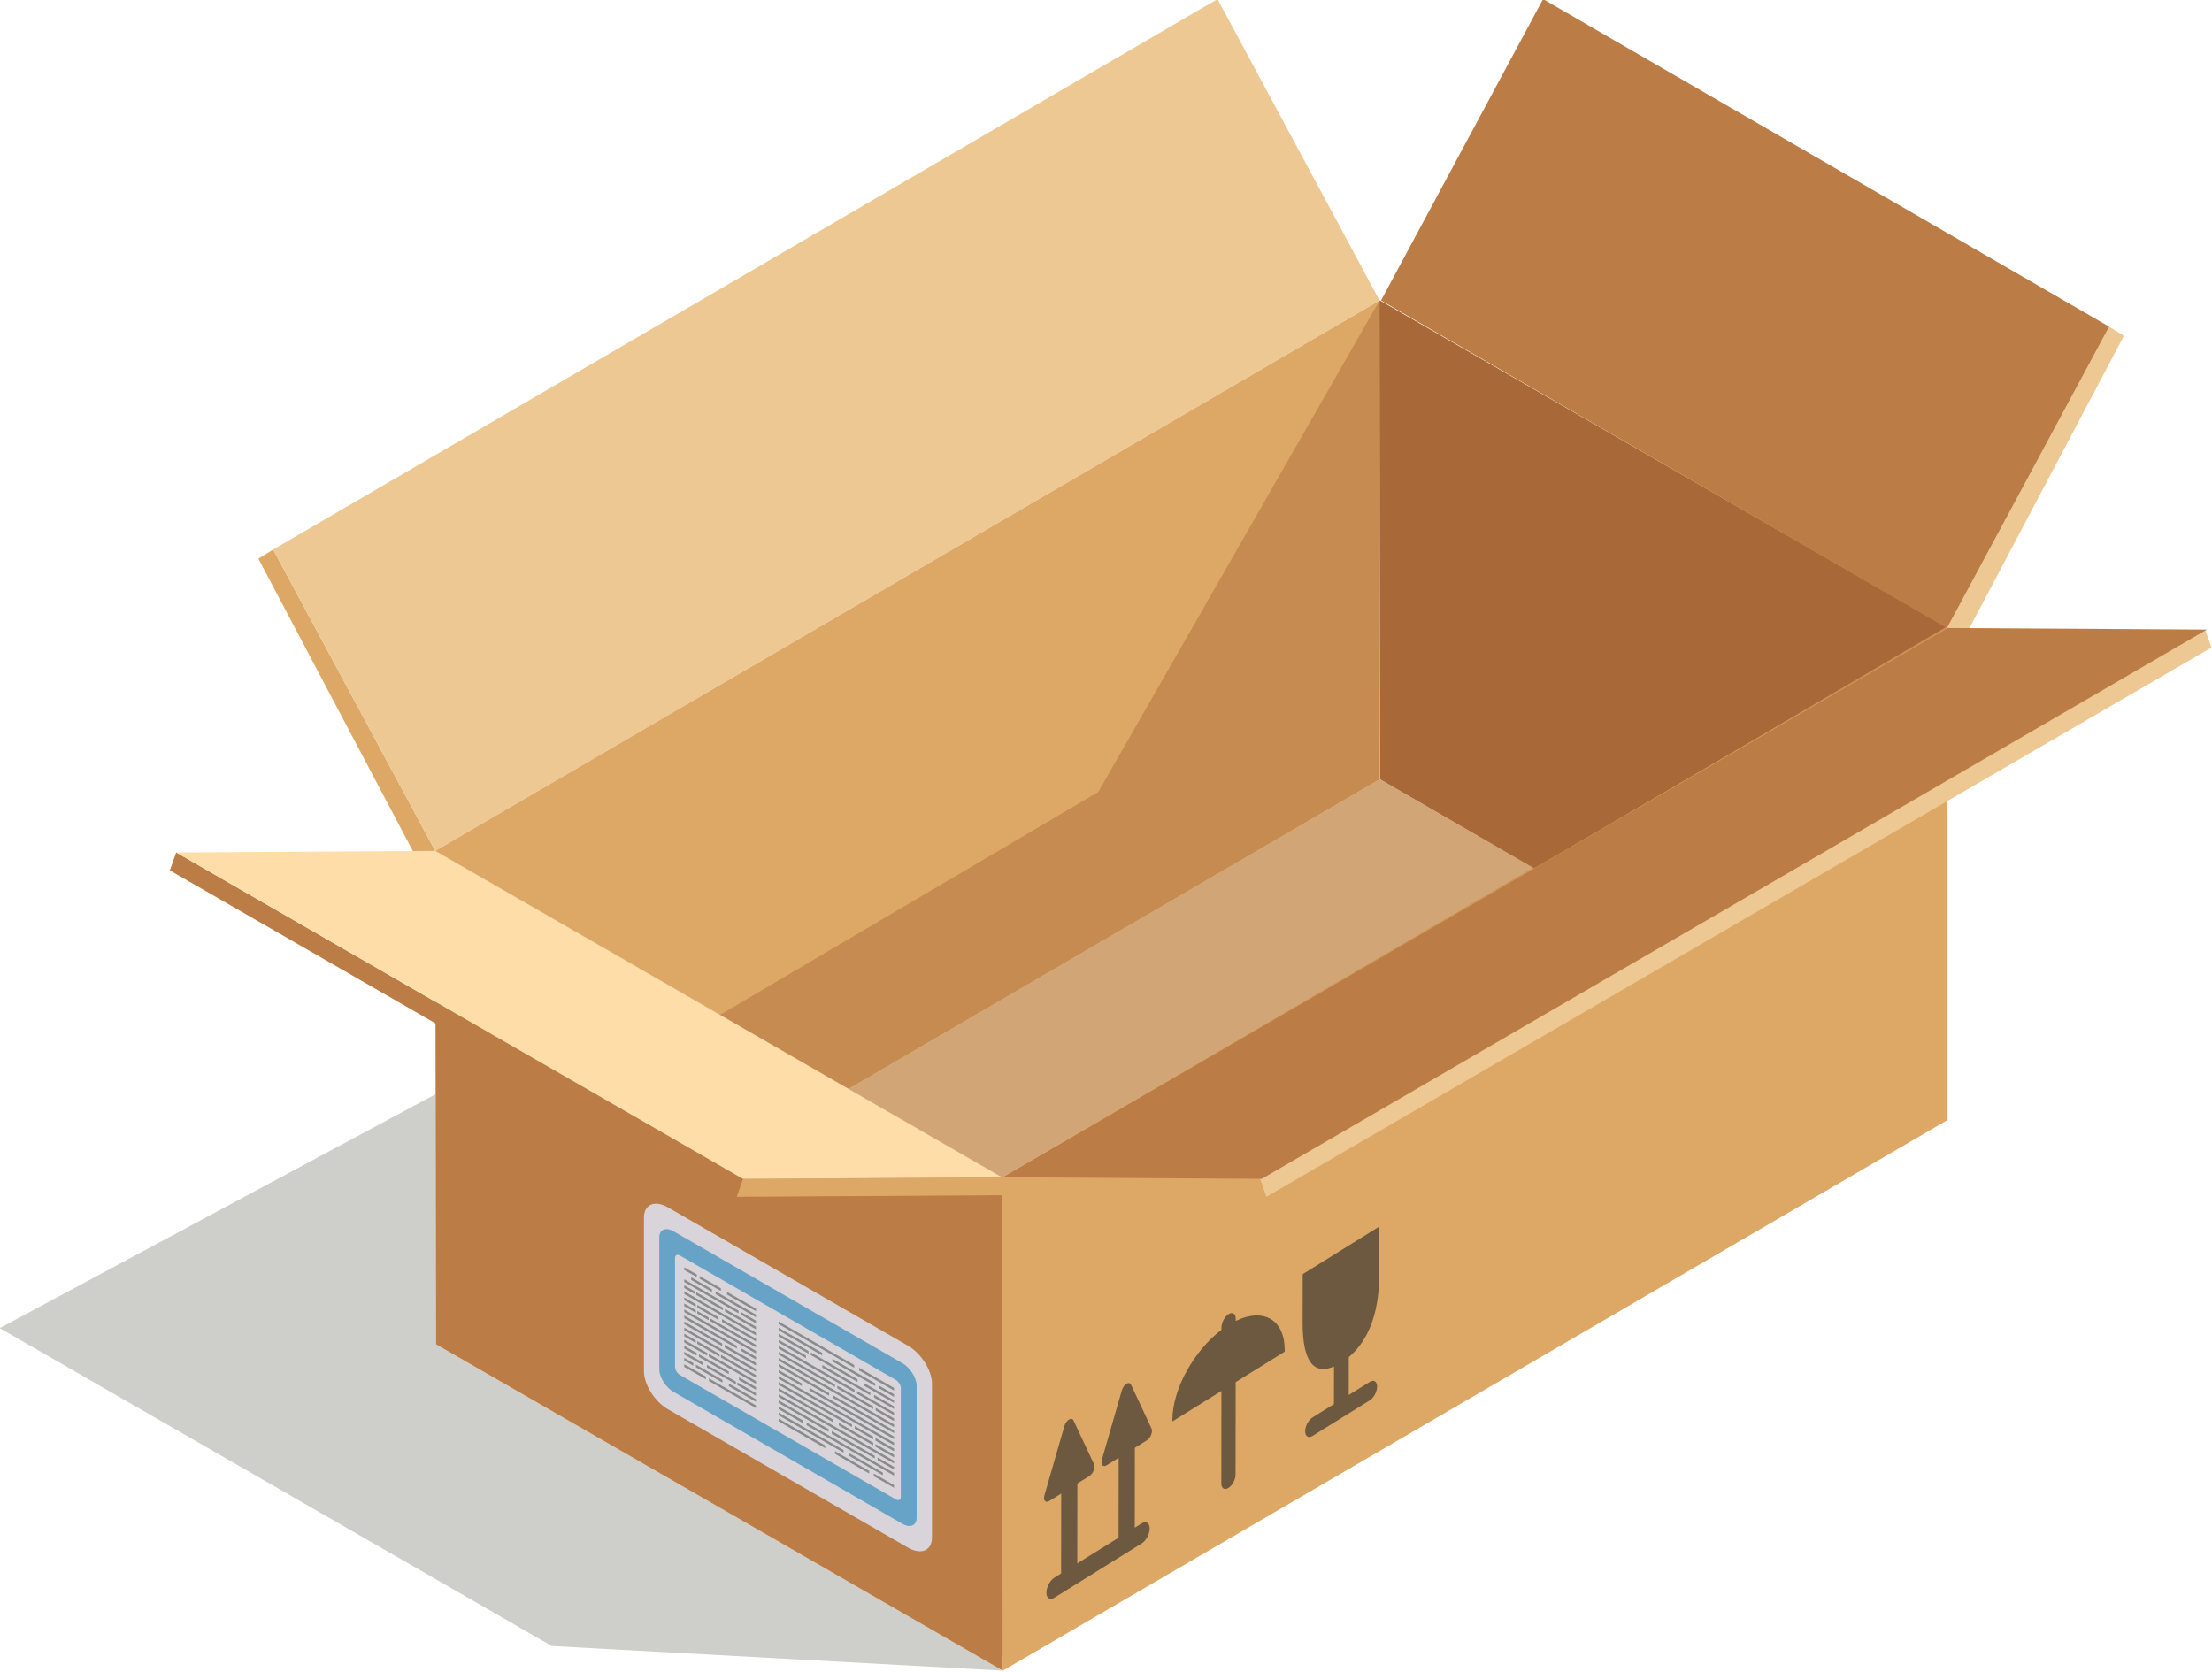 <?xml version="1.0" encoding="UTF-8" standalone="no"?>
<!-- Created with Inkscape (http://www.inkscape.org/) -->

<svg
   xmlns:dc="http://purl.org/dc/elements/1.1/"
   xmlns:cc="http://creativecommons.org/ns#"
   xmlns:rdf="http://www.w3.org/1999/02/22-rdf-syntax-ns#"
   xmlns:svg="http://www.w3.org/2000/svg"
   xmlns="http://www.w3.org/2000/svg"
   xmlns:sodipodi="http://sodipodi.sourceforge.net/DTD/sodipodi-0.dtd"
   xmlns:inkscape="http://www.inkscape.org/namespaces/inkscape"
   width="140.012mm"
   height="105.833mm"
   viewBox="0 0 140.012 105.833"
   version="1.1"
   id="svg6382"
   inkscape:version="0.92.1 r15371"
   sodipodi:docname="Karton-flach-offen.svg">
  <defs
     id="defs6376" />
  <sodipodi:namedview
     id="base"
     pagecolor="#ffffff"
     bordercolor="#666666"
     borderopacity="1.0"
     inkscape:pageopacity="0.0"
     inkscape:pageshadow="2"
     inkscape:zoom="0.35"
     inkscape:cx="-582.48838"
     inkscape:cy="46.531499"
     inkscape:document-units="mm"
     inkscape:current-layer="layer1"
     showgrid="false" />
  <g
     inkscape:label="Ebene 1"
     inkscape:groupmode="layer"
     id="layer1"
     transform="translate(-85.325,-55.311)">
    <g
       id="g6281"
       transform="matrix(2.882,0,0,2.882,-84.912,-470.403)">
      <path
         d="m 81.092,219.111 -9.905,-0.541 -12.124,-6.983 9.573,-5.139 0.007,5.166 -0.015,0.008 0.015,0.009 3.53e-4,0.311 12.448,7.169"
         style="fill:#cececa;fill-opacity:1;fill-rule:nonzero;stroke:none;stroke-width:0.035"
         id="path5121"
         inkscape:connector-curvature="0" />
      <path
         d="m 68.628,211.622 12.448,7.17 20.741,-12.091 -12.448,-7.17 -20.741,12.091"
         style="fill:#edc893;fill-opacity:1;fill-rule:nonzero;stroke:none;stroke-width:0.035"
         id="path5123"
         inkscape:connector-curvature="0" />
      <path
         d="m 81.077,208.274 0.015,10.838 20.741,-12.092 -0.015,-10.837 -20.741,12.091"
         style="fill:#dda865;fill-opacity:1;fill-rule:nonzero;stroke:none;stroke-width:0.035"
         id="path5125"
         inkscape:connector-curvature="0" />
      <path
         d="m 81.077,208.274 -12.448,-7.17 0.015,10.838 12.448,7.169 -0.015,-10.838"
         style="fill:#bb7c45;fill-opacity:1;fill-rule:nonzero;stroke:none;stroke-width:0.035"
         id="path5127"
         inkscape:connector-curvature="0" />
      <path
         d="m 68.628,201.104 -3.56,-6.619 -0.324,0.201 3.883,7.35 v -0.931"
         style="fill:#dda865;fill-opacity:1;fill-rule:nonzero;stroke:none;stroke-width:0.035"
         id="path5129"
         inkscape:connector-curvature="0" />
      <path
         d="m 101.832,196.208 3.56,-6.619 0.324,0.201 -3.884,7.35 v -0.931"
         style="fill:#edc893;fill-opacity:1;fill-rule:nonzero;stroke:none;stroke-width:0.035"
         id="path5131"
         inkscape:connector-curvature="0" />
      <path
         d="m 68.628,201.104 -3.56,-6.619 20.741,-12.092 3.559,6.62 -20.741,12.091"
         style="fill:#edc893;fill-opacity:1;fill-rule:nonzero;stroke:none;stroke-width:0.035"
         id="path5133"
         inkscape:connector-curvature="0" />
      <path
         d="m 68.628,201.104 9.076,5.227 11.665,-6.801 V 189.013 L 68.628,201.104"
         style="fill:#dda865;fill-opacity:1;fill-rule:nonzero;stroke:none;stroke-width:0.035"
         id="path5135"
         inkscape:connector-curvature="0" />
      <path
         d="m 92.766,201.487 9.051,-5.305 -12.448,-7.17 0.011,10.518 3.386,1.957"
         style="fill:#bb7c45;fill-opacity:1;fill-rule:nonzero;stroke:none;stroke-width:0.035"
         id="path5137"
         inkscape:connector-curvature="0" />
      <path
         d="m 92.741,201.473 -3.373,-1.942 v -10.518 l 0.011,10.518 3.362,1.942 H 92.741"
         style="fill:#e0d1cc;fill-opacity:1;fill-rule:nonzero;stroke:none;stroke-width:0.035"
         id="path5139"
         inkscape:connector-curvature="0" />
      <path
         d="m 81.077,208.274 v 0 l -3.373,-1.942 11.665,-6.801 3.373,1.942 -11.665,6.8"
         style="fill:#d1a576;fill-opacity:1;fill-rule:nonzero;stroke:none;stroke-width:0.035"
         id="path5141"
         inkscape:connector-curvature="0" />
      <path
         d="m 81.077,208.274 v 0 L 92.741,201.473 h 3.53e-4 l 0.017,0.01 -11.682,6.791"
         style="fill:#c58b51;fill-opacity:1;fill-rule:nonzero;stroke:none;stroke-width:0.035"
         id="path5143"
         inkscape:connector-curvature="0" />
      <path
         d="m 101.817,196.217 v -0.018 l 0.015,0.009 -0.015,0.009"
         style="fill:#e0d1cc;fill-opacity:1;fill-rule:nonzero;stroke:none;stroke-width:0.035"
         id="path5145"
         inkscape:connector-curvature="0" />
      <path
         d="m 94.584,200.422 7.218,-4.231 0.015,0.008 v 0.018 l -7.233,4.205"
         style="fill:#c58b51;fill-opacity:1;fill-rule:nonzero;stroke:none;stroke-width:0.035"
         id="path5147"
         inkscape:connector-curvature="0" />
      <path
         d="m 77.704,206.331 -2.822,-1.625 8.308,-4.896 6.179,-10.798 v 10.518 l -11.665,6.801"
         style="fill:#c58b51;fill-opacity:1;fill-rule:nonzero;stroke:none;stroke-width:0.035"
         id="path5149"
         inkscape:connector-curvature="0" />
      <path
         d="m 92.759,201.483 -0.017,-0.01 -3.362,-1.942 -0.011,-10.518 12.433,7.178 -7.218,4.231 -1.826,1.061"
         style="fill:#a96837;fill-opacity:1;fill-rule:nonzero;stroke:none;stroke-width:0.035"
         id="path5151"
         inkscape:connector-curvature="0" />
      <path
         d="m 81.077,208.667 -5.83,0.035 0.14,-0.393 5.689,-0.035 3.53e-4,0.393"
         style="fill:#dda865;fill-opacity:1;fill-rule:nonzero;stroke:none;stroke-width:0.035"
         id="path5153"
         inkscape:connector-curvature="0" />
      <path
         d="m 62.799,201.532 12.448,7.169 0.14,-0.393 -12.448,-7.17 -0.14,0.393"
         style="fill:#bb7c45;fill-opacity:1;fill-rule:nonzero;stroke:none;stroke-width:0.035"
         id="path5155"
         inkscape:connector-curvature="0" />
      <path
         d="m 81.053,208.667 5.83,0.035 -0.14,-0.393 -5.689,-0.035 -3.53e-4,0.393"
         style="fill:#dda865;fill-opacity:1;fill-rule:nonzero;stroke:none;stroke-width:0.035"
         id="path5157"
         inkscape:connector-curvature="0" />
      <path
         d="m 107.639,196.637 -20.756,12.065 -0.14,-0.393 20.756,-12.065 0.14,0.393"
         style="fill:#edc893;fill-opacity:1;fill-rule:nonzero;stroke:none;stroke-width:0.035"
         id="path5159"
         inkscape:connector-curvature="0" />
      <path
         d="m 68.628,201.104 12.448,7.17 -5.689,0.035 -12.448,-7.17 5.689,-0.035"
         style="fill:#ffdda9;fill-opacity:1;fill-rule:nonzero;stroke:none;stroke-width:0.035"
         id="path5161"
         inkscape:connector-curvature="0" />
      <path
         d="m 101.848,196.208 -20.756,12.065 5.689,0.035 20.756,-12.065 -5.689,-0.035"
         style="fill:#bb7c45;fill-opacity:1;fill-rule:nonzero;stroke:none;stroke-width:0.035"
         id="path5163"
         inkscape:connector-curvature="0" />
      <path
         d="m 101.832,196.208 3.56,-6.619 -12.433,-7.196 -3.559,6.62 12.433,7.196"
         style="fill:#bb7c45;fill-opacity:1;fill-rule:nonzero;stroke:none;stroke-width:0.035"
         id="path5165"
         inkscape:connector-curvature="0" />
      <path
         d="m 86.209,211.43 v -0.052 c 0,-0.108 -0.07,-0.152 -0.156,-0.099 -0.086,0.054 -0.156,0.185 -0.157,0.293 v 0.052 c -0.607,0.46 -1.077,1.305 -1.078,1.977 l 7.05e-4,0.035 1.076,-0.669 -0.002,2.032 c 0,0.108 0.07,0.152 0.156,0.099 0.086,-0.054 0.156,-0.185 0.156,-0.293 l 0.003,-2.032 1.076,-0.669 7.06e-4,-0.036 c 7.05e-4,-0.672 -0.468,-0.934 -1.075,-0.639"
         style="fill:#6d5940;fill-opacity:1;fill-rule:nonzero;stroke:none;stroke-width:0.035"
         id="path5167"
         inkscape:connector-curvature="0" />
      <path
         d="m 89.152,212.769 -0.461,0.286 7.06e-4,-0.831 c 0.381,-0.32 0.667,-0.88 0.668,-1.801 l 3.53e-4,-1.066 -1.68,1.044 -0.002,1.067 c -0.001,0.939 0.296,1.133 0.689,0.962 l -0.001,0.826 -0.47,0.293 c -0.09,0.055 -0.162,0.192 -0.162,0.304 -3.53e-4,0.112 0.072,0.158 0.162,0.102 l 1.256,-0.781 c 0.09,-0.055 0.162,-0.192 0.162,-0.304 0,-0.112 -0.072,-0.158 -0.162,-0.102"
         style="fill:#6d5940;fill-opacity:1;fill-rule:nonzero;stroke:none;stroke-width:0.035"
         id="path5169"
         inkscape:connector-curvature="0" />
      <path
         d="m 83.908,212.829 c -0.04,-0.084 -0.163,-0.006 -0.201,0.127 l -0.436,1.515 c -0.032,0.111 0.021,0.18 0.101,0.13 l 0.266,-0.165 -0.002,1.755 -0.907,0.564 0.002,-1.755 0.266,-0.165 c 0.08,-0.05 0.133,-0.187 0.1,-0.257 l -0.451,-0.964 c -0.039,-0.084 -0.163,-0.006 -0.201,0.127 l -0.436,1.515 c -0.032,0.111 0.021,0.18 0.101,0.131 l 0.266,-0.165 -0.002,1.755 -0.147,0.091 c -0.097,0.06 -0.176,0.208 -0.176,0.33 -3.52e-4,0.122 0.078,0.171 0.175,0.111 l 1.917,-1.192 c 0.097,-0.06 0.176,-0.208 0.176,-0.329 0,-0.122 -0.079,-0.171 -0.176,-0.111 l -0.151,0.094 0.002,-1.755 0.265,-0.165 c 0.08,-0.05 0.134,-0.187 0.101,-0.258 l -0.451,-0.964"
         style="fill:#6d5940;fill-opacity:1;fill-rule:nonzero;stroke:none;stroke-width:0.035"
         id="path5171"
         inkscape:connector-curvature="0" />
      <path
         d="m 73.74,213.37 5.27,3.038 c 0.292,0.168 0.528,0.067 0.528,-0.226 v -3.374 c 0,-0.293 -0.237,-0.667 -0.528,-0.835 l -5.27,-3.038 c -0.292,-0.168 -0.528,-0.067 -0.528,0.226 v 3.374 c 0,0.293 0.236,0.667 0.528,0.835"
         style="fill:#d9d4d9;fill-opacity:1;fill-rule:nonzero;stroke:none;stroke-width:0.035"
         id="path5173"
         inkscape:connector-curvature="0" />
      <path
         d="m 73.863,212.988 5.024,2.897 c 0.174,0.1 0.314,0.04 0.314,-0.134 v -2.898 c 0,-0.174 -0.141,-0.397 -0.314,-0.497 l -5.024,-2.896 c -0.174,-0.1 -0.314,-0.04 -0.314,0.134 v 2.898 c 0,0.174 0.141,0.397 0.314,0.497"
         style="fill:#67a3c7;fill-opacity:1;fill-rule:nonzero;stroke:none;stroke-width:0.035"
         id="path5175"
         inkscape:connector-curvature="0" />
      <path
         d="m 74.008,212.619 4.733,2.728 c 0.062,0.036 0.113,0.015 0.113,-0.048 v -2.397 c 0,-0.063 -0.051,-0.143 -0.113,-0.179 l -4.733,-2.728 c -0.062,-0.036 -0.113,-0.015 -0.113,0.048 v 2.397 c 0,0.063 0.05,0.143 0.113,0.179"
         style="fill:#d9d4d9;fill-opacity:1;fill-rule:nonzero;stroke:none;stroke-width:0.035"
         id="path5177"
         inkscape:connector-curvature="0" />
      <path
         d="m 78.26,214.78 v 0.059 l 0.443,0.255 v -0.059 z m -0.851,-0.49 v 0.059 l 0.75,0.432 v -0.059 z m -0.217,-0.126 -1.022,-0.589 v 0.059 l 1.022,0.59 z m 0.404,0.1 -1.426,-0.822 v 0.059 l 1.426,0.822 z m 0.863,0.497 -0.734,-0.424 v 0.059 l 0.734,0.423 z m -1.675,-1.099 v 0.059 l 1.92,1.106 v -0.059 z m -0.085,-0.05 -0.528,-0.304 v 0.059 l 0.528,0.305 z m 1.644,0.815 v 0.059 l 0.362,0.208 v -0.059 z m -0.062,-0.036 -0.944,-0.544 v 0.059 l 0.944,0.544 z m -1.014,-0.585 -1.096,-0.632 v 0.059 l 1.096,0.631 z m -1.096,-0.706 2.534,1.46 v -0.059 l -2.534,-1.461 z m 2.126,1.033 v 0.059 l 0.408,0.235 v -0.059 z m -0.804,-0.464 v 0.059 l 0.754,0.435 v -0.059 z m -0.121,-0.07 -1.201,-0.692 v 0.059 l 1.201,0.692 z m 0.925,0.4 v 0.059 l 0.408,0.235 v -0.059 z m -0.455,-0.262 v 0.059 l 0.404,0.233 v -0.059 z m -0.062,-0.036 -1.609,-0.927 v 0.059 l 1.609,0.927 z m -1.609,-1.001 2.534,1.461 v -0.059 l -2.534,-1.46 z m 0.509,0.102 -0.509,-0.294 v 0.059 l 0.509,0.294 z m 0.167,0.096 v 0.059 l 1.858,1.071 v -0.059 z m 0.517,0.165 v 0.059 l 1.341,0.773 v -0.059 z m -0.085,-0.049 -1.107,-0.639 v 0.059 l 1.107,0.639 z m -1.108,-0.712 2.534,1.461 v -0.059 l -2.534,-1.46 z m 2.13,1.036 v 0.059 l 0.404,0.233 v -0.059 z m -0.843,-0.486 v 0.059 l 0.789,0.455 v -0.059 z m -0.051,-0.029 -1.235,-0.712 v 0.059 l 1.235,0.712 z m 0.431,0.116 -1.667,-0.961 v 0.059 l 1.667,0.961 z m 0.054,0.031 v 0.059 L 78.704,213.5 v -0.059 z m 0.373,0.082 v 0.059 l 0.439,0.253 v -0.059 z m -1.496,-0.863 -0.598,-0.345 v 0.059 l 0.598,0.345 z m 0.361,0.208 v 0.059 l 1.053,0.607 v -0.059 z m 0.909,0.392 v 0.059 l 0.665,0.383 v -0.059 z m -1.162,-0.67 v 0.059 l 1.026,0.592 v -0.059 z m -0.05,-0.029 -0.657,-0.379 v 0.059 l 0.657,0.379 z m 1.554,0.763 v 0.059 l 0.323,0.186 v -0.059 z m -1.03,-0.594 v 0.059 l 0.941,0.542 v -0.059 z m -0.225,-0.13 -0.956,-0.551 v 0.059 l 0.956,0.551 z m 0.812,0.33 v 0.059 l 0.766,0.441 v -0.059 z m -0.109,-0.003 -1.659,-0.957 v -0.059 l 1.659,0.957 v 0.059"
         style="fill:#888c8a;fill-opacity:1;fill-rule:nonzero;stroke:none;stroke-width:0.035"
         id="path5179"
         inkscape:connector-curvature="0" />
      <path
         d="m 74.373,210.467 v -0.059 l -0.276,-0.158 v 0.059 z m 0.529,0.305 v -0.059 l -0.466,-0.269 v 0.059 z m 0.135,0.078 0.635,0.366 v -0.059 l -0.635,-0.366 z m -0.251,-0.012 0.886,0.511 v -0.059 l -0.886,-0.511 z m -0.536,-0.309 0.456,0.263 v -0.059 l -0.456,-0.263 z m 1.041,0.733 v -0.059 l -1.193,-0.688 v 0.059 z m 0.053,0.03 0.328,0.189 v -0.059 l -0.328,-0.189 z m -1.021,-0.456 v -0.059 l -0.225,-0.13 v 0.059 z m 0.038,0.022 0.587,0.338 v -0.059 l -0.587,-0.338 z m 0.63,0.363 0.681,0.393 v -0.059 l -0.681,-0.392 z m 0.681,0.466 -1.574,-0.908 v 0.059 l 1.574,0.907 z m -1.321,-0.569 v -0.059 l -0.254,-0.146 v 0.059 z m 0.5,0.288 v -0.059 l -0.468,-0.27 v 0.059 z m 0.075,0.043 0.746,0.43 v -0.059 l -0.746,-0.431 z m -0.575,-0.199 v -0.059 l -0.254,-0.146 v 0.059 z m 0.283,0.163 v -0.059 l -0.251,-0.145 v 0.059 z m 0.038,0.022 1,0.576 v -0.059 l -1,-0.576 z m 1,0.65 -1.574,-0.908 v 0.059 l 1.574,0.908 z m -0.316,0.009 0.316,0.182 v -0.059 l -0.316,-0.182 z m -0.104,-0.06 v -0.059 l -1.154,-0.665 v 0.059 z m -0.321,-0.052 v -0.059 l -0.833,-0.481 v 0.059 z m 0.053,0.031 0.688,0.396 v -0.059 l -0.688,-0.397 z m 0.688,0.471 -1.574,-0.908 v 0.059 l 1.574,0.908 z m -1.323,-0.571 v -0.059 l -0.251,-0.145 v 0.059 z m 0.524,0.302 v -0.059 l -0.49,-0.283 v 0.059 z m 0.031,0.018 0.768,0.443 v -0.059 l -0.768,-0.443 z m -0.268,-0.021 1.036,0.597 v -0.059 l -1.036,-0.597 z m -0.034,-0.02 v -0.059 l -0.505,-0.291 v 0.059 z m -0.232,-6.7e-4 v -0.059 l -0.273,-0.157 v 0.059 z m 0.93,0.536 0.372,0.214 v -0.059 l -0.372,-0.215 z m -0.225,-0.13 v -0.059 l -0.654,-0.377 v 0.059 z m -0.565,-0.193 v -0.059 l -0.413,-0.238 v 0.059 z m 0.722,0.416 v -0.059 l -0.637,-0.368 v 0.059 z m 0.031,0.018 0.408,0.235 v -0.059 l -0.408,-0.235 z m -0.966,-0.424 v -0.059 l -0.2,-0.116 v 0.059 z m 0.64,0.369 v -0.059 l -0.584,-0.337 v 0.059 z m 0.14,0.08 0.594,0.343 v -0.059 l -0.594,-0.343 z m -0.504,-0.153 v -0.059 L 74.097,212.38 v 0.059 z m 0.067,-0.02 1.031,0.594 v 0.059 l -1.031,-0.595 v -0.059"
         style="fill:#888c8a;fill-opacity:1;fill-rule:nonzero;stroke:none;stroke-width:0.035"
         id="path5181"
         inkscape:connector-curvature="0" />
    </g>
  </g>
</svg>
